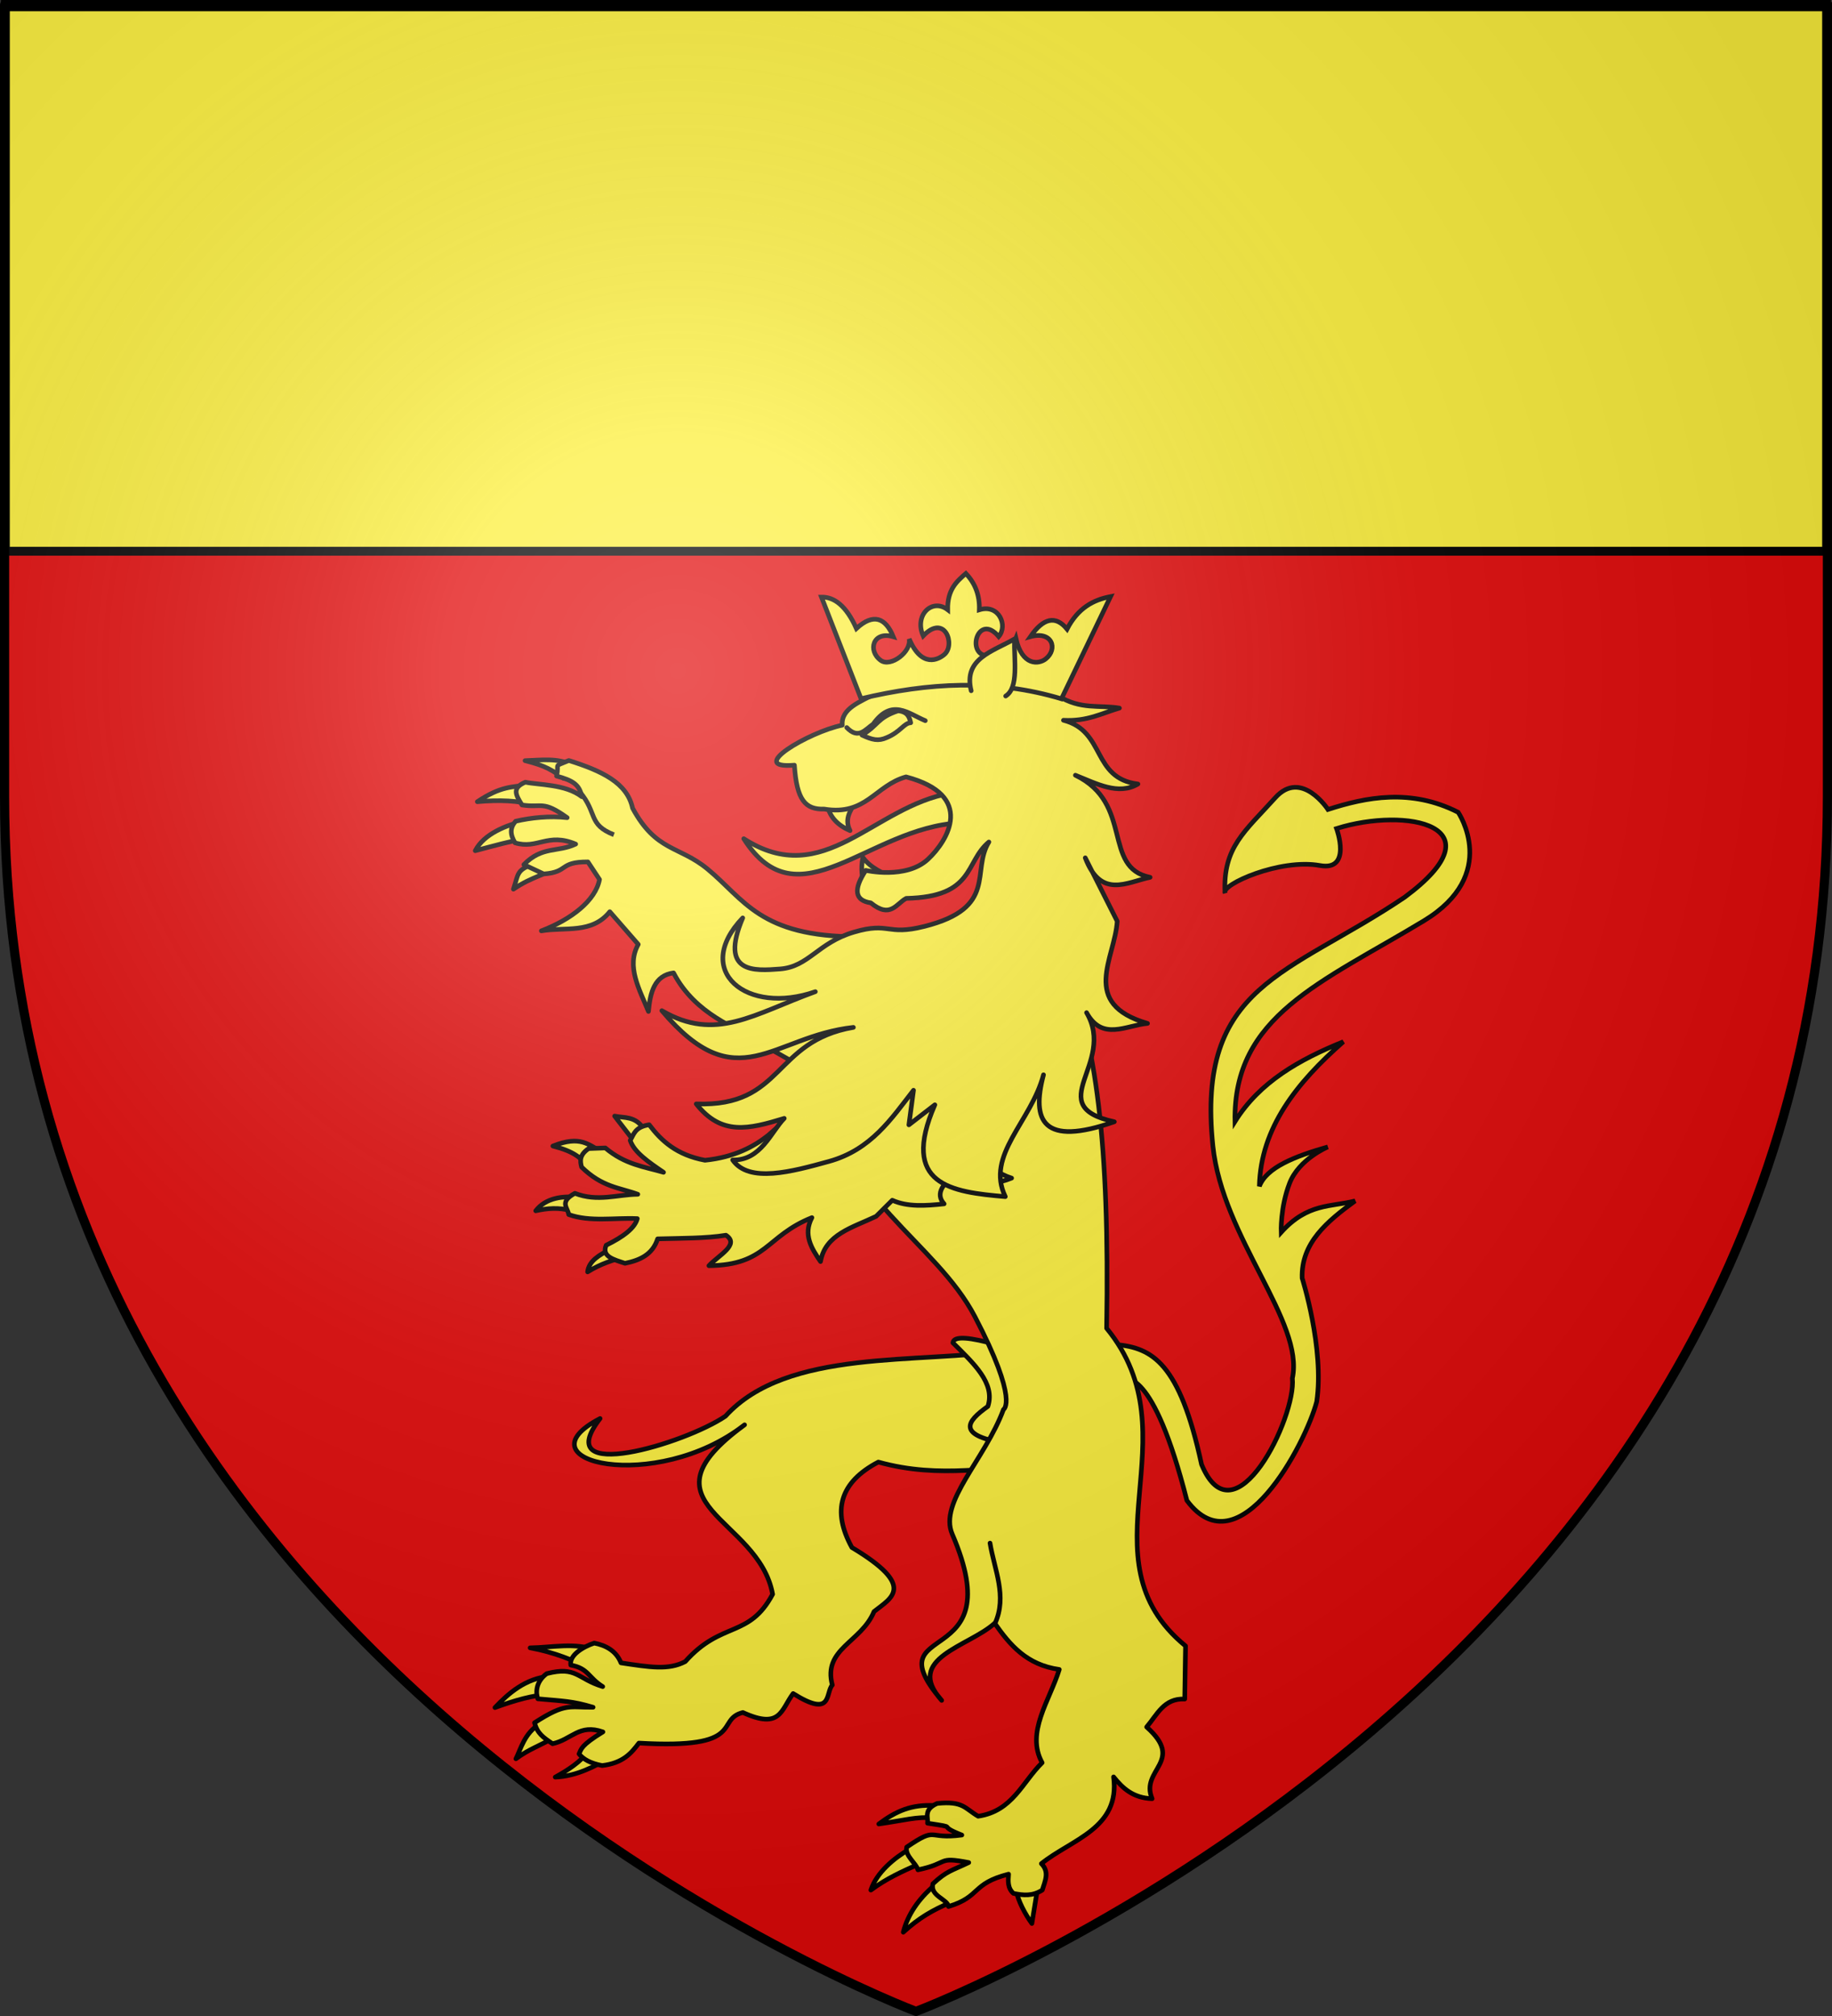 <?xml version="1.0" encoding="UTF-8" standalone="no"?>
<svg
   xmlns:dc="http://purl.org/dc/elements/1.1/"
   xmlns:cc="http://creativecommons.org/ns#"
   xmlns:rdf="http://www.w3.org/1999/02/22-rdf-syntax-ns#"
   xmlns:svg="http://www.w3.org/2000/svg"
   xmlns="http://www.w3.org/2000/svg"
   xmlns:xlink="http://www.w3.org/1999/xlink"
   xmlns:sodipodi="http://sodipodi.sourceforge.net/DTD/sodipodi-0.dtd"
   xmlns:inkscape="http://www.inkscape.org/namespaces/inkscape"
   height="660"
   width="600"
   version="1.0"
   id="svg2"
   sodipodi:version="0.32"
   inkscape:version="0.46"
   sodipodi:docname="Blason Marseille.svg"
   sodipodi:docbase="E:\Mes documents\Mes images\Héraldique\Réalisations\Communes\14 - Calvados"
   inkscape:export-filename="/Users/olivier/Desktop/Blason Rouge/Blason_Vide_3D.png"
   inkscape:export-xdpi="144"
   inkscape:export-ydpi="144"
   inkscape:output_extension="org.inkscape.output.svg.inkscape">
  <rect width="100%" height="100%" fill="#333333" stroke="none"/>
  <sodipodi:namedview
     inkscape:window-height="850"
     inkscape:window-width="1600"
     inkscape:pageshadow="2"
     inkscape:pageopacity="0.0"
     guidetolerance="10.0"
     gridtolerance="10.0"
     objecttolerance="10.0"
     borderopacity="1.0"
     bordercolor="#666666"
     pagecolor="#ffffff"
     id="base"
     showgrid="false"
     height="660px"
     inkscape:zoom="0.8718683"
     inkscape:cx="89.953315"
     inkscape:cy="276.9911"
     inkscape:window-x="-8"
     inkscape:window-y="-8"
     inkscape:current-layer="layer3" />
  <desc
     id="desc4">Flag of Canton of Valais (Wallis)</desc>
  <defs
     id="defs6">
    <linearGradient
       id="linearGradient2893">
      <stop
         style="stop-color:white;stop-opacity:0.314;"
         offset="0"
         id="stop2895" />
      <stop
         id="stop2897"
         offset="0.19"
         style="stop-color:white;stop-opacity:0.251;" />
      <stop
         style="stop-color:#6b6b6b;stop-opacity:0.125;"
         offset="0.6"
         id="stop2901" />
      <stop
         style="stop-color:black;stop-opacity:0.125;"
         offset="1"
         id="stop2899" />
    </linearGradient>
    <radialGradient
       inkscape:collect="always"
       xlink:href="#linearGradient2893"
       id="radialGradient3163"
       gradientUnits="userSpaceOnUse"
       gradientTransform="matrix(1.353,0,0,1.349,-77.629,-85.747)"
       cx="221.445"
       cy="226.331"
       fx="221.445"
       fy="226.331"
       r="300" />
    <radialGradient
       inkscape:collect="always"
       xlink:href="#linearGradient2893"
       id="radialGradient3846"
       gradientUnits="userSpaceOnUse"
       gradientTransform="matrix(1.353,0,0,1.349,-77.629,-85.747)"
       cx="221.445"
       cy="226.331"
       fx="221.445"
       fy="226.331"
       r="300" />
    <radialGradient
       inkscape:collect="always"
       xlink:href="#linearGradient2893"
       id="radialGradient3896"
       gradientUnits="userSpaceOnUse"
       gradientTransform="matrix(1.353,0,0,1.349,-77.629,-85.747)"
       cx="221.445"
       cy="226.331"
       fx="221.445"
       fy="226.331"
       r="300" />
  </defs>
  <g
     inkscape:groupmode="layer"
     id="layer3"
     inkscape:label="Fond écu"
     style="display:inline">
    <path
       id="path2855"
       style="fill:#e20909;fill-opacity:1;fill-rule:evenodd;stroke:#000000;stroke-width:1.25;stroke-linecap:butt;stroke-linejoin:miter;stroke-opacity:1;stroke-miterlimit:4;stroke-dasharray:none"
       d="M 300,658.5 C 300,658.5 598.5,546.18 598.5,260.728 C 598.5,-24.723 598.5,2.176 598.5,2.176 L 1.5,2.176 L 1.5,260.728 C 1.5,546.18 300,658.5 300,658.5 z "
       sodipodi:nodetypes="cccccc" />
    <g
       style="display:inline;fill:#fcef3c;fill-opacity:1"
       inkscape:label="chef"
       id="layer5"
       transform="translate(0.235,-0.663)">
      <rect
         y="2.114"
         x="1.532"
         height="179.009"
         width="596.466"
         id="rect2230"
         style="opacity:1;fill:#fcef3c;fill-opacity:1;fill-rule:nonzero;stroke:#000000;stroke-width:2.902;stroke-miterlimit:4;stroke-dasharray:none;stroke-opacity:1" />
    </g>
    <g
       id="g3795"
       inkscape:label="Meubles"
       transform="matrix(0.758,0,0,0.758,61.214,176.957)"
       style="fill:#fcef3c;fill-opacity:1">
      <g
         id="g3420"
         style="fill:#fcef3c;fill-opacity:1">
        <g
           style="fill:#fcef3c;fill-opacity:1;stroke:#000000;stroke-width:2.148;stroke-miterlimit:4;stroke-dasharray:none;stroke-opacity:1"
           transform="matrix(0.915,0.173,-0.173,0.915,165.137,-9.351)"
           id="g3046">
          <path
             d="M 325.011,344.379 C 327.553,343.463 339.117,335.946 366.241,394.098 C 396.148,421.712 415.485,357.991 416.912,337.863 C 415.919,313.024 399.624,282.82 399.624,282.82 C 396.067,266.891 406.098,254.844 417.111,243.078 C 406.598,247.991 395.649,248.094 386.112,263.744 C 386.112,263.744 383.529,252.616 385.715,240.694 C 387.901,228.771 400.022,220.823 400.022,220.823 C 385.79,227.945 373.84,235.447 372.203,244.668 C 367.771,217.809 380.365,194.192 398.035,171.543 C 379.634,183.396 363.401,196.984 355.511,217.246 C 345.447,169.253 382.973,146.52 424.264,109.545 C 455.255,81.795 430.623,57.086 430.623,57.086 C 406.947,50.18 387.318,58.137 371.01,67.022 C 371.01,67.022 355.39,50.728 345.973,66.227 C 335.051,84.201 326.316,93.314 331.268,113.917 C 328.714,110.512 353.294,93.408 372.203,93.251 C 387.425,93.125 376.574,74.97 376.574,74.97 C 406.481,58.954 451.453,59.431 413.534,100.405 C 367.327,146.095 325.877,157.988 347.562,230.361 C 359.879,271.466 404.467,302.447 403.797,329.318 C 408.964,346.68 391.637,409.788 369.818,376.413 C 350.935,331.681 337.128,327.713 320.809,329.103 L 325.011,344.379 z"
             style="fill:#fcef3c;fill-opacity:1;fill-rule:evenodd;stroke:#000000;stroke-width:2.148;stroke-linecap:butt;stroke-linejoin:miter;stroke-miterlimit:4;stroke-dasharray:none;stroke-opacity:1;display:inline"
             id="path2030"
             sodipodi:nodetypes="ccccccsccccsccscsccscccc" />
        </g>
        <path
           id="path3249"
           style="fill:#fcef3c;fill-opacity:1;fill-rule:evenodd;stroke:#000000;stroke-width:2;stroke-linecap:round;stroke-linejoin:round;stroke-miterlimit:4;stroke-dasharray:none;stroke-opacity:1"
           d="M 145.205,121.251 C 138.546,122.818 128.392,126.512 124.585,133.971 C 133.305,131.67 140.217,129.729 146.367,128.739 L 145.205,121.251 z" />
        <path
           id="path3247"
           style="fill:#fcef3c;fill-opacity:1;fill-rule:evenodd;stroke:#000000;stroke-width:2;stroke-linecap:round;stroke-linejoin:round;stroke-miterlimit:4;stroke-dasharray:none;stroke-opacity:1"
           d="M 147.299,105.477 C 140.546,106.627 135.877,105.88 125.481,112.808 C 134.491,111.979 143.993,112.221 149.739,114.423 L 147.299,105.477 z" />
        <path
           id="path3245"
           style="fill:#fcef3c;fill-opacity:1;fill-rule:evenodd;stroke:#000000;stroke-width:2;stroke-linecap:round;stroke-linejoin:round;stroke-miterlimit:4;stroke-dasharray:none;stroke-opacity:1"
           d="M 166.271,96.9 C 160.144,93.788 153.022,94.868 146.107,95.074 C 155.347,97.388 157.79,99.235 162.769,102.73 L 166.271,96.9 z" />
        <path
           id="path4220"
           style="fill:#fcef3c;fill-opacity:1;fill-rule:evenodd;stroke:#000000;stroke-width:2;stroke-linecap:round;stroke-linejoin:round;stroke-miterlimit:4;stroke-dasharray:none;stroke-opacity:1"
           d="M 150.928,139.379 C 142.091,142.075 143.356,143.995 141.076,150.584 C 149.52,144.858 154.695,144.799 158.279,141.251 L 150.928,139.379 z" />
        <path
           id="path3243"
           style="fill:#fcef3c;fill-opacity:1;fill-rule:evenodd;stroke:#000000;stroke-width:2;stroke-linecap:round;stroke-linejoin:round;stroke-miterlimit:4;stroke-dasharray:none;stroke-opacity:1"
           d="M 192.56,115.58 C 202.736,134.413 212.662,131.79 224.897,141.846 C 240.861,154.968 247.574,171.13 289.66,171.13 L 278.137,234.357 L 244.84,215.543 C 238.098,210.339 219.91,205.194 210.264,186.749 C 202.072,187.816 200.177,195.048 199.416,203.39 C 195.428,193.663 189.759,183.888 195.015,174.424 L 182.718,160.318 C 175.017,169.997 163.316,166.83 153.147,168.585 C 166.222,163.593 176.599,155.413 178.275,146.396 L 173.262,138.803 C 160.515,138.79 165.182,143.202 154.185,144.009 L 145.583,139.977 C 153.476,131.872 160.315,134.769 167.973,131.104 C 155.849,126.01 151.493,133.495 141.769,130.567 C 139.504,126.749 139.618,124.016 142.024,121.246 C 148.745,119.685 156.723,118.863 164.3,119.698 C 153.58,112.026 153.54,115.597 144.78,114.218 C 141.937,109.662 140.45,106.846 146.223,104.375 C 152.003,105.592 163.599,105.187 170.602,110.628 C 169.681,105.345 166.627,103.606 159.706,101.722 C 161.073,95.872 157.94,98.001 165.021,95.012 C 179.269,99.518 190.199,104.596 192.56,115.58 z" />
        <path
           id="path3534"
           style="fill:#fcef3c;fill-opacity:1;fill-rule:evenodd;stroke:#000000;stroke-width:2;stroke-linecap:round;stroke-linejoin:round;stroke-miterlimit:4;stroke-dasharray:none;stroke-opacity:1"
           d="M 173.639,522.557 C 170.6,527.322 163.955,531.475 159.152,534.084 C 168.429,533.721 176.483,529.272 182.302,525.948 L 173.639,522.557 z" />
        <path
           id="path3532"
           style="fill:#fcef3c;fill-opacity:1;fill-rule:evenodd;stroke:#000000;stroke-width:2;stroke-linecap:round;stroke-linejoin:round;stroke-miterlimit:4;stroke-dasharray:none;stroke-opacity:1"
           d="M 152.517,511.028 C 145.8,515.157 144.296,521.904 142.155,526.167 C 147.841,521.912 152.49,520.627 158.287,517.108 L 152.517,511.028 z" />
        <path
           id="path3530"
           style="fill:#fcef3c;fill-opacity:1;fill-rule:evenodd;stroke:#000000;stroke-width:2;stroke-linecap:round;stroke-linejoin:round;stroke-miterlimit:4;stroke-dasharray:none;stroke-opacity:1"
           d="M 156.808,490.519 C 146.311,491.361 138.845,497.985 133.096,504.052 C 141.753,500.913 149.318,498.69 157.521,498.185 C 163.126,495.494 156.55,491.267 156.808,490.519 z" />
        <path
           id="path3528"
           style="fill:#fcef3c;fill-opacity:1;fill-rule:evenodd;stroke:#000000;stroke-width:2;stroke-linecap:round;stroke-linejoin:round;stroke-miterlimit:4;stroke-dasharray:none;stroke-opacity:1"
           d="M 176.716,479.22 C 167.29,475.852 158.145,478.1 148.296,478.254 C 158.747,480.165 166.973,483.603 174.674,487.4 L 176.716,479.22 z" />
        <path
           id="path3524"
           style="fill:#fcef3c;fill-opacity:1;fill-rule:evenodd;stroke:#000000;stroke-width:2;stroke-linecap:round;stroke-linejoin:round;stroke-miterlimit:4;stroke-dasharray:none;stroke-opacity:1"
           d="M 355.84,349.619 C 316.103,355.83 259.468,348.705 232.701,378.191 C 215.361,390.036 156.398,407.82 178.532,379.2 C 142.421,397.928 202.555,411.882 240.95,381.935 C 193.239,416.697 247.046,421.569 253.071,455.096 C 242.848,474.247 231.064,466.494 215.316,484.195 C 208.068,487.965 200.138,486.63 187.556,484.746 C 185.476,479.507 180.889,477.137 175.992,476.2 C 170.946,477.87 165.126,481.549 165.861,485.703 C 173.531,487.096 173.417,491.118 179.652,494.981 C 168.53,491.584 168.445,486.071 155.476,489.379 C 150.411,493.096 150.795,498.066 151.642,500.27 C 162.693,501.274 166.45,501.205 175.504,503.915 C 165.218,504.096 163.887,501.774 150.191,510.608 C 151.388,515.124 153.79,516.881 157.999,519.662 C 166.261,517.878 169.486,510.934 179.743,514.563 C 170.153,520.433 170.411,521.976 169.427,524.065 C 171.269,526.397 174.424,528.153 179.432,529.094 C 188.435,528.021 191.987,523.776 195.288,519.385 C 242.341,522.133 227.947,509.288 240.216,506.179 C 256.538,513.627 256.668,505.106 261.928,497.988 C 279.168,508.783 275.775,497.765 278.864,494.317 C 274.696,478.555 291.345,475.996 296.886,462.578 C 304.39,456.614 315.398,451.719 287.317,434.908 C 278.599,419.065 282.156,406.695 298.744,398.012 C 326.204,405.654 348.02,399.325 372.658,399.981 L 355.84,349.619 z" />
        <path
           id="path3526"
           style="fill:#fcef3c;fill-opacity:1;fill-rule:evenodd;stroke:#000000;stroke-width:2;stroke-linecap:round;stroke-linejoin:round;stroke-miterlimit:4;stroke-dasharray:none;stroke-opacity:1"
           d="M 330.967,346.496 C 339.726,355.242 349.394,363.889 346.078,373.959 C 336.913,380.485 331.923,386.627 355.219,390.164 L 364.179,367.205 L 345.898,346.276 C 335.209,343.604 331.246,344.164 330.967,346.496 z" />
        <path
           id="path3536"
           style="fill:#fcef3c;fill-opacity:1;fill-rule:evenodd;stroke:#000000;stroke-width:2;stroke-linecap:round;stroke-linejoin:round;stroke-miterlimit:4;stroke-dasharray:none;stroke-opacity:1"
           d="M 323.062,546.357 C 313.106,545.81 306.417,548.719 298.947,554.327 C 310.424,552.691 315.014,551.115 322.832,551.644 L 323.062,546.357 z" />
        <path
           id="path3538"
           style="fill:#fcef3c;fill-opacity:1;fill-rule:evenodd;stroke:#000000;stroke-width:2;stroke-linecap:round;stroke-linejoin:round;stroke-miterlimit:4;stroke-dasharray:none;stroke-opacity:1"
           d="M 312.195,565.195 C 305.593,569.003 298.046,575.218 295.52,582.872 C 302.257,577.853 309.214,574.785 315.481,571.966 L 312.195,565.195 z" />
        <path
           id="path3540"
           style="fill:#fcef3c;fill-opacity:1;fill-rule:evenodd;stroke:#000000;stroke-width:2;stroke-linecap:round;stroke-linejoin:round;stroke-miterlimit:4;stroke-dasharray:none;stroke-opacity:1"
           d="M 322.653,581.153 C 316.212,586.575 311.397,593.557 309.525,601.06 C 316.314,594.883 322.295,591.459 329.75,588.317 L 322.653,581.153 z" />
        <path
           id="path3542"
           style="fill:#fcef3c;fill-opacity:1;fill-rule:evenodd;stroke:#000000;stroke-width:2;stroke-linecap:round;stroke-linejoin:round;stroke-miterlimit:4;stroke-dasharray:none;stroke-opacity:1"
           d="M 358.37,583.197 C 359.037,587.337 362.144,593.242 365.085,597.297 L 367.515,582.349 L 358.37,583.197 z" />
        <path
           sodipodi:nodetypes="cscsccccccccccccccccccccccccc"
           id="path3453"
           style="fill:#fcef3c;fill-opacity:1;fill-rule:evenodd;stroke:#000000;stroke-width:2;stroke-linecap:round;stroke-linejoin:round;stroke-miterlimit:4;stroke-dasharray:none;stroke-opacity:1"
           d="M 270.177,231.312 C 283.307,285.029 323.637,303.013 340.452,335.181 C 359.663,371.933 352.815,375.311 352.815,375.311 C 344.792,396.985 324.721,415.339 330.68,429.145 C 356.694,489.423 296.002,465.434 326.116,500.947 C 309.682,482.721 337.893,477.721 349.017,467.619 C 355.565,476.961 362.812,485.62 376.925,487.59 C 372.775,501.077 362.33,514.8 369.521,527.864 C 360.976,536.227 356.743,548.813 341.867,550.979 C 335.972,547.527 335.433,544.329 324.177,545.453 C 318.105,548.114 320.405,551.527 319.995,553.976 C 334.588,556.2 322.989,554.491 334.829,559.104 C 319.469,561.149 324.591,555.066 310.994,564.326 C 310.119,568.07 315.171,571.318 315.852,574.124 C 329.782,571.235 323.775,568.288 337.809,570.99 C 330.199,574.627 328.365,574.57 322.34,580.142 C 320.922,585.417 328.731,586.822 329.055,589.971 C 343.211,585.692 338.818,580.117 355.02,575.996 C 354.814,578.979 354.549,581.976 357.114,584.302 C 361.406,585.179 365.43,585.566 369.589,582.859 C 370.724,579.008 372.838,575.121 369.19,571.449 C 382.262,560.92 403.361,556.268 400.388,533.991 C 404.293,538.879 408.807,543.118 417.037,543.398 C 411.706,530.711 431.538,527.434 414.674,512.446 C 419.182,507.171 422.146,499.918 431.125,500.37 L 431.476,477.435 C 385.352,439.633 435.738,386.949 397.38,340.219 C 398.734,259.275 392.745,217.139 379.415,182.345 L 270.177,231.312 z" />
        <path
           id="path2264"
           style="fill:#fcef3c;fill-opacity:1;fill-rule:evenodd;stroke:#000000;stroke-width:2;stroke-linecap:round;stroke-linejoin:round;stroke-miterlimit:4;stroke-dasharray:none;stroke-opacity:1"
           d="M 197.385,254.086 C 193.65,248.437 189.109,249.501 184.806,248.586 L 193.051,259.262 L 197.385,254.086 z" />
        <path
           id="path2266"
           style="fill:#fcef3c;fill-opacity:1;fill-rule:evenodd;stroke:#000000;stroke-width:2;stroke-linecap:round;stroke-linejoin:round;stroke-miterlimit:4;stroke-dasharray:none;stroke-opacity:1"
           d="M 179.347,264.071 C 173.571,261.12 170.212,256.71 158.125,261.521 C 167.36,263.882 169.957,266.491 173.551,270.496 L 179.347,264.071 z" />
        <path
           id="path2268"
           style="fill:#fcef3c;fill-opacity:1;fill-rule:evenodd;stroke:#000000;stroke-width:2;stroke-linecap:round;stroke-linejoin:round;stroke-miterlimit:4;stroke-dasharray:none;stroke-opacity:1"
           d="M 169.52,283.779 C 162.682,282.905 155.072,283.793 150.719,289.495 C 155.707,288.37 160.723,288 165.806,289.409 L 169.52,283.779 z" />
        <path
           id="path2270"
           style="fill:#fcef3c;fill-opacity:1;fill-rule:evenodd;stroke:#000000;stroke-width:2;stroke-linecap:round;stroke-linejoin:round;stroke-miterlimit:4;stroke-dasharray:none;stroke-opacity:1"
           d="M 182.731,306.208 C 178.159,308.632 173.681,311.112 173.132,315.878 C 178.483,312.517 184.462,310.507 190.683,309.015 L 182.731,306.208 z" />
        <path
           id="path2262"
           style="fill:#fcef3c;fill-opacity:1;fill-rule:evenodd;stroke:#000000;stroke-width:2;stroke-linecap:round;stroke-linejoin:round;stroke-miterlimit:4;stroke-dasharray:none;stroke-opacity:1"
           d="M 199.734,252.327 C 193.485,253.336 193.17,256.441 191.535,259.08 C 193.203,264.208 199.584,268.536 205.933,272.868 C 197.593,270.441 189.31,269.546 180.792,262.346 L 173.559,262.616 C 169.53,265.393 169.822,268.008 170.537,270.608 C 179.419,279.318 186.891,279.451 194.819,282.357 C 185.812,282.458 177.506,285.756 167.64,281.939 C 160.651,285.708 164.623,288.198 164.964,291.112 C 174.265,294.416 184.698,292.417 194.607,292.871 C 193.581,296.911 188.625,300.711 181.153,304.356 C 179.058,309.292 184.515,310.566 189.292,312.171 C 195.679,310.878 201.195,308.437 203.385,301.616 C 213.554,301.332 224.278,301.453 232.903,300.037 C 239.075,304.105 229.626,308.755 225.547,313.205 C 250.614,312.925 250.107,300.394 270.044,292.443 C 266.189,299.766 269.791,305.623 273.77,311.405 C 275.838,299.622 287.571,296.772 297.79,291.884 L 304.774,284.938 C 311.321,287.881 319.177,287.36 327.166,286.49 C 323.075,282.026 326.761,277.273 333.883,272.39 C 344.516,278.717 350.787,277.662 356.328,275.373 C 333.179,267.927 349.782,245.038 349.159,228.841 L 314.335,201.488 L 251.21,256.852 C 245.104,261.706 236.518,266.38 223.847,267.663 C 211.575,265.379 205.005,259.287 199.734,252.327 z" />
        <path
           id="path2476"
           style="fill:#fcef3c;fill-rule:evenodd;stroke:#000000;stroke-width:2;stroke-linecap:round;stroke-linejoin:round;stroke-miterlimit:4;stroke-dasharray:none;stroke-opacity:1;fill-opacity:1"
           d="M 292.167,149.276 C 292.126,145.156 290.93,142.443 292.088,136.862 C 295.621,141.81 300.933,143.394 305.505,146.378" />
        <path
           id="path3447"
           style="fill:#fcef3c;fill-opacity:1;fill-rule:evenodd;stroke:#000000;stroke-width:2;stroke-linecap:round;stroke-linejoin:round;stroke-miterlimit:4;stroke-dasharray:none;stroke-opacity:1"
           d="M 330.145,109.083 C 296.34,114.858 275.357,151.143 240.601,128.787 C 264.17,165.95 294.384,124.007 333.867,121.948 L 330.145,109.083 z" />
        <path
           id="path2474"
           style="fill:#fcef3c;fill-opacity:1;fill-rule:evenodd;stroke:#000000;stroke-width:2;stroke-linecap:round;stroke-linejoin:round;stroke-miterlimit:4;stroke-dasharray:none;stroke-opacity:1"
           d="M 276.782,114.635 C 277.913,119.606 281.326,123.047 286.519,125.295 C 283.403,119.226 288.063,114.971 290.667,110.236" />
        <path
           id="path2462"
           style="fill:#fcef3c;fill-opacity:1;fill-rule:evenodd;stroke:#000000;stroke-width:2;stroke-linecap:round;stroke-linejoin:round;stroke-miterlimit:4;stroke-dasharray:none;stroke-opacity:1"
           d="M 313.945,237.434 L 311.953,252.37 L 323.167,243.717 C 308.051,278.409 330.259,281.377 353.609,283.374 C 344.911,265.431 364.841,250.963 370.108,230.753 C 364.824,250.687 369.804,261.888 400.706,251.039 C 368.838,244.063 401.734,226.054 388.72,203.918 C 395.464,216.327 405.826,209.38 415.044,208.556 C 385.585,200.001 401.008,180.445 401.964,164.436 L 388.155,137.049 C 394.951,154.811 405.988,147.631 416.173,145.463 C 395.305,141.256 409.229,113.595 383.893,101.371 C 393.11,105.035 402.457,110.159 410.908,105.169 C 390.858,102.666 397.06,82.302 378.734,77.63 C 389.071,78.193 395.3,74.584 402.908,72.376 C 394.154,70.924 386.211,73.207 376.441,67.078 L 361.187,53.127 L 323.551,52.673 C 314.214,55.38 305.322,58.984 298.036,65.815 C 291.251,69.565 282.556,72.379 283.169,79.751 C 268.697,82.698 241.362,98.812 262.479,97.024 C 263.461,112.12 267.215,116.246 275.33,115.986 C 293.544,118.99 297.373,105.752 310.718,102.08 C 340.746,109.969 328.9,129.547 320.196,137.66 C 310.737,146.477 293.306,142.467 293.306,142.467 C 287.841,150.792 288.566,155.469 295.483,156.498 C 303.978,163.427 306.436,156.895 310.774,154.556 C 340.576,153.909 336.008,138.915 346.513,130.214 C 338.713,142.777 350.605,158.602 318.642,166.659 C 302.136,170.827 303.777,164.537 288.189,169.133 C 272.602,173.729 268.685,184.099 256.292,185.043 C 245.214,185.888 229.903,187.152 240.152,162.997 C 218.146,185.993 242.012,205.177 271.519,194.856 C 245.006,204.421 228.559,216.753 205.209,203.051 C 237.869,241.776 252.747,214.13 287.964,210.275 C 253.067,216.288 258.064,244.707 220.073,243.331 C 231.025,257.183 242.732,254.259 258.094,249.571 C 252.462,255.247 248.002,267.908 235.809,267.536 C 242.848,277.669 261.405,272.58 277.411,268.164 C 295.623,263.139 304.43,249.651 313.945,237.434 z" />
        <g
           transform="matrix(0.5,0,0,0.5,272.966,13.314)"
           id="g3325"
           style="fill:#fcef3c;fill-opacity:1;stroke:#000000;stroke-width:3.998;stroke-miterlimit:4;stroke-dasharray:none;stroke-opacity:1;display:inline">
          <g
             id="g3327"
             inkscape:label="Fond écu"
             style="fill:#fcef3c;fill-opacity:1;stroke:#000000;stroke-width:3.998;stroke-miterlimit:4;stroke-dasharray:none;stroke-opacity:1;display:inline"
             transform="translate(-172.655,-38.171)">
            <g
               style="fill:#fcef3c;fill-opacity:1;stroke:#000000;stroke-width:2.249;stroke-miterlimit:4;stroke-dasharray:none;stroke-opacity:1"
               transform="matrix(1.778,0,0,1.778,75.571,-128.666)"
               id="g2509"
               inkscape:label="Meubles">
              <g
                 style="fill:#fcef3c;fill-opacity:1;stroke:#000000;stroke-width:2.249;stroke-miterlimit:4;stroke-dasharray:none;stroke-opacity:1"
                 id="g4196"
                 transform="matrix(0.997,-7.271119e-2,7.271119e-2,0.997,-35.168,-850.139)">
                <path
                   d="M 21.332,960.913 L 36.922,1011.561 C 69.9,1006.162 102.439,1006.592 134.096,1018.712 L 161.525,970.886 C 153.165,971.863 145.389,975.166 139.278,985.098 C 134.165,977.891 128.122,978.926 121.232,987.483 C 132.133,985.309 134.245,994.487 127.89,998.811 C 124.309,1001.248 116.211,1001.55 114.147,987.829 C 109.937,996.673 104.356,995.957 99.641,995.222 C 89.24,993.907 96.763,973.738 105.88,986.318 C 110.836,981.313 107.188,970.414 97.426,972.648 C 98.169,965.657 96.356,959.659 92.172,954.583 C 87.401,958.139 82.644,961.714 82.074,971.483 C 75,965.236 65.557,972.834 69.271,983.32 C 80.612,973.053 84.724,988.8 78.893,993.084 C 75.852,995.318 67.413,999.085 62.376,984.249 C 63.174,990.548 52.46,997.497 47.896,993.741 C 41.727,988.665 44.973,978.998 54.763,982.661 C 51.668,973.189 45.966,970.388 37.152,977.379 C 32.977,965.815 27.386,961.256 21.332,960.913 z"
                   style="fill:#fcef3c;fill-opacity:1;fill-rule:evenodd;stroke:#000000;stroke-width:2.249;stroke-linecap:butt;stroke-linejoin:miter;stroke-miterlimit:4;stroke-dasharray:none;stroke-opacity:1;display:inline"
                   id="path7534" />
              </g>
            </g>
          </g>
          <g
             style="fill:#fcef3c;fill-opacity:1;stroke:#000000;stroke-width:3.998;stroke-miterlimit:4;stroke-dasharray:none;stroke-opacity:1"
             id="g3332"
             inkscape:label="Meubles"
             transform="translate(-172.655,-38.171)" />
          <g
             style="fill:#fcef3c;fill-opacity:1;stroke:#000000;stroke-width:3.998;stroke-miterlimit:4;stroke-dasharray:none;stroke-opacity:1"
             id="g3334"
             inkscape:label="Reflet final"
             transform="translate(-172.655,-38.171)" />
          <g
             style="fill:#fcef3c;fill-opacity:1;stroke:#000000;stroke-width:3.998;stroke-miterlimit:4;stroke-dasharray:none;stroke-opacity:1"
             id="g3336"
             inkscape:label="Contour final"
             transform="translate(-172.655,-38.171)" />
        </g>
        <path
           id="path2472"
           style="fill:#fcef3c;fill-opacity:1;fill-rule:evenodd;stroke:#000000;stroke-width:2;stroke-linecap:round;stroke-linejoin:round;stroke-miterlimit:4;stroke-dasharray:none;stroke-opacity:1"
           d="M 338.863,64.885 C 335.354,50.968 348.243,47.923 357.572,42.517 C 357.319,51.768 359.522,63.512 353.764,67.172" />
        <path
           id="path3449"
           style="fill:#fcef3c;fill-opacity:1;fill-rule:evenodd;stroke:#000000;stroke-width:2;stroke-linecap:round;stroke-linejoin:round;stroke-miterlimit:4;stroke-dasharray:none;stroke-opacity:1"
           d="M 285.106,80.779 C 290.167,86.077 293.105,81.607 296.508,79.278 C 304.601,67.963 311.711,74.789 319.027,77.803"
           sodipodi:nodetypes="ccc" />
        <path
           id="path3451"
           style="fill:#fcef3c;fill-opacity:1;fill-rule:evenodd;stroke:#000000;stroke-width:2;stroke-linecap:round;stroke-linejoin:round;stroke-miterlimit:4;stroke-dasharray:none;stroke-opacity:1"
           d="M 291.658,84.028 C 296.121,86.099 298.735,86.766 302.388,85.114 C 308.356,82.629 309.821,78.821 312.726,78.717 C 312.191,76.261 311.412,73.947 307.283,73.551 C 298.095,76.623 298.88,79.785 291.658,84.028 z" />
        <path
           id="path3518"
           style="fill:#fcef3c;fill-opacity:1;fill-rule:evenodd;stroke:#000000;stroke-width:2;stroke-linecap:round;stroke-linejoin:round;stroke-miterlimit:4;stroke-dasharray:none;stroke-opacity:1"
           d="M 349.151,467.718 C 354.528,455.924 348.875,444.541 347.002,433.018" />
        <path
           id="path4248"
           style="fill:#fcef3c;fill-opacity:1;fill-rule:evenodd;stroke:#000000;stroke-width:2;stroke-linecap:butt;stroke-linejoin:miter;stroke-miterlimit:4;stroke-dasharray:none;stroke-opacity:1"
           d="M 169.811,108.61 C 177.479,117.747 173.215,122.635 184.486,127.071" />
      </g>
    </g>
  </g>
  <g
     inkscape:groupmode="layer"
     id="layer4"
     inkscape:label="Meubles" />
  <g
     inkscape:groupmode="layer"
     id="layer2"
     inkscape:label="Reflet final"
     sodipodi:insensitive="true">
    <path
       sodipodi:nodetypes="cccccc"
       d="M 300,658.5 C 300,658.5 598.5,546.18 598.5,260.728 C 598.5,-24.723 598.5,2.176 598.5,2.176 L 1.5,2.176 L 1.5,260.728 C 1.5,546.18 300,658.5 300,658.5 z "
       style="opacity:1;fill:url(#radialGradient3163);fill-opacity:1;fill-rule:evenodd;stroke:none;stroke-width:1px;stroke-linecap:butt;stroke-linejoin:miter;stroke-opacity:1"
       id="path2875"
       inkscape:export-xdpi="144"
       inkscape:export-ydpi="144" />
  </g>
  <g
     inkscape:groupmode="layer"
     id="layer1"
     inkscape:label="Contour final"
     sodipodi:insensitive="true">
    <path
       sodipodi:nodetypes="cccccc"
       d="M 300,658.5 C 300,658.5 1.5,546.18 1.5,260.728 C 1.5,-24.723 1.5,2.176 1.5,2.176 L 598.5,2.176 L 598.5,260.728 C 598.5,546.18 300,658.5 300,658.5 z "
       style="opacity:1;fill:none;fill-opacity:1;fill-rule:evenodd;stroke:#000000;stroke-width:3;stroke-linecap:butt;stroke-linejoin:miter;stroke-miterlimit:4;stroke-dasharray:none;stroke-opacity:1"
       id="path1411"
       inkscape:export-xdpi="144"
       inkscape:export-ydpi="144" />
  </g>
</svg>
